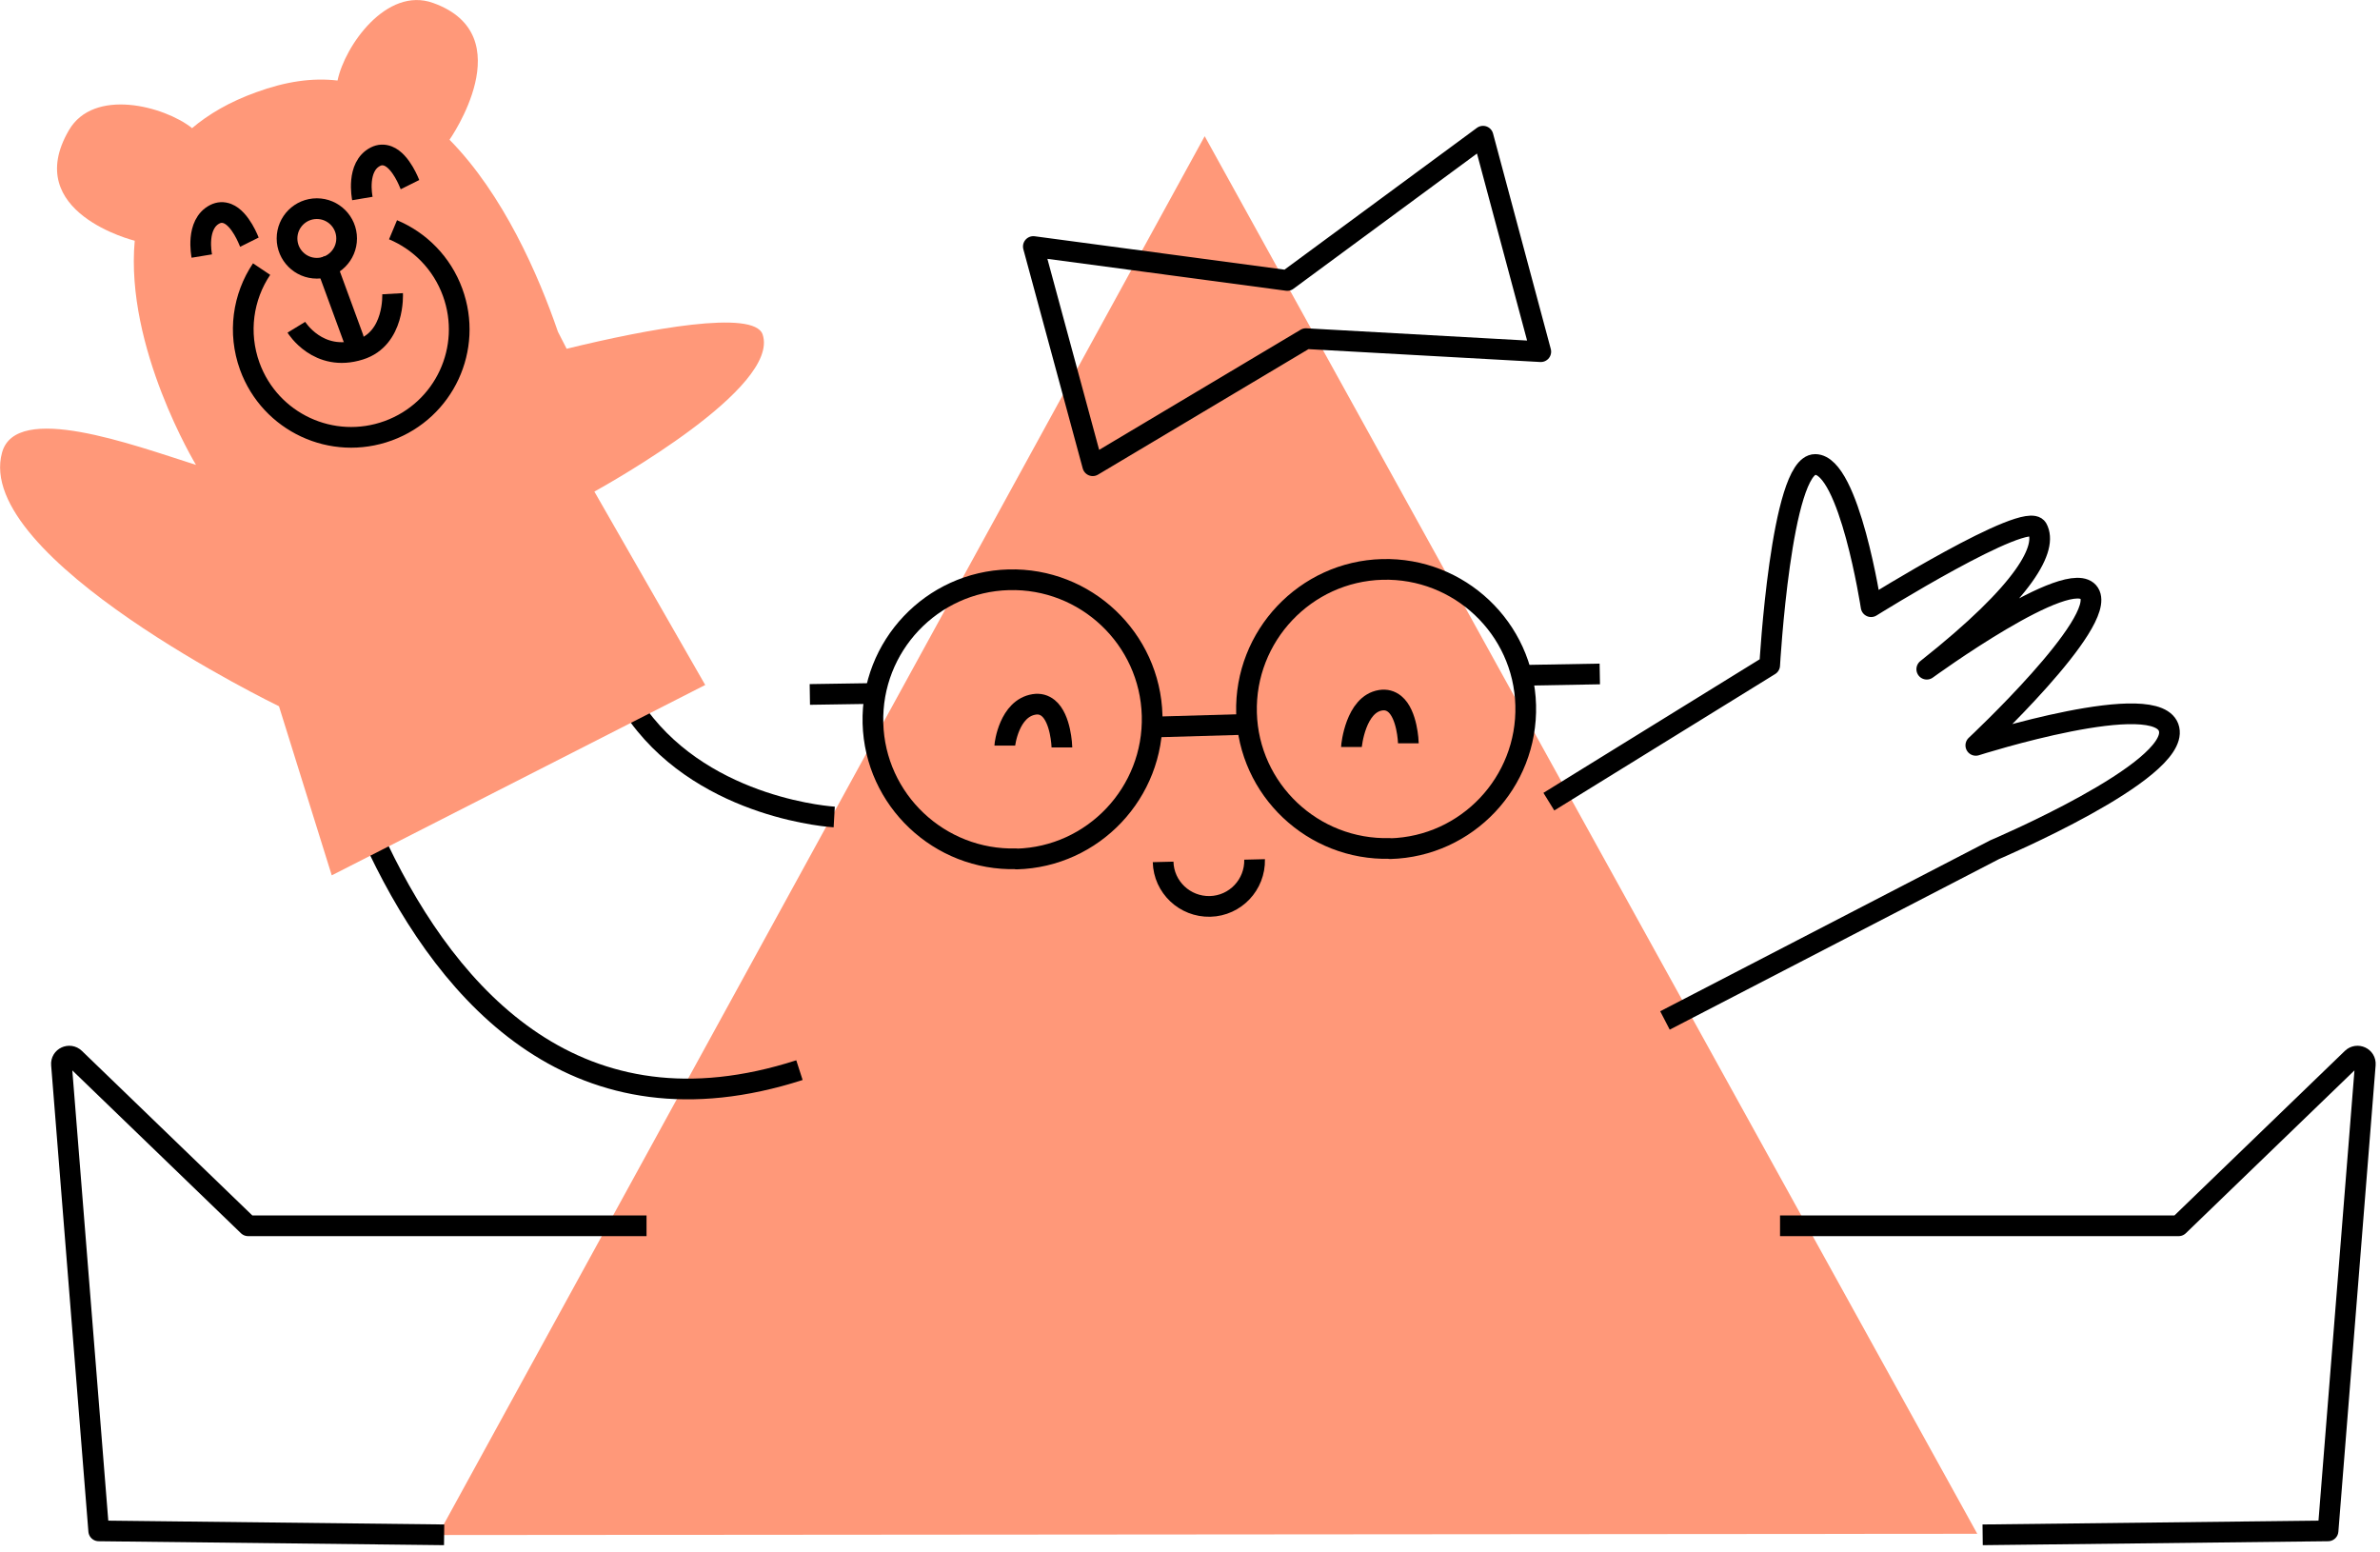 <?xml version="1.0" encoding="UTF-8"?> <svg xmlns="http://www.w3.org/2000/svg" width="115" height="75" viewBox="0 0 115 75" fill="none"><g id="Smartiepants Baby Simple" clip-path="url(#clip0_1108_1826)"><g id="Layer_2"><g id="Group"><path id="Vector" d="M21.16 74.16L95.54 74.1L58.21 6.58L21.16 74.16Z" fill="#FF9879"></path><path id="Vector_2" d="M74.84 38.73L85.51 32.14C85.51 32.14 86.06 22.43 87.71 22.44C89.36 22.45 90.41 29.31 90.41 29.31C90.41 29.31 97.94 24.61 98.44 25.53C98.94 26.45 97.94 28.5 93.1 32.33C93.1 32.33 100.06 27.26 100.95 28.66C101.84 30.06 95.47 36.01 95.47 36.01C95.47 36.01 104.35 33.18 104.81 35.23C105.27 37.28 96.38 41.05 96.38 41.05L80.45 49.3" stroke="black" stroke-linejoin="round"></path><g id="Group_2"><path id="Vector_3" d="M60.391 34.99L55.531 35.13" stroke="black" stroke-linejoin="round"></path><path id="Vector_4" d="M73.381 32.63L77.301 32.56" stroke="black" stroke-linejoin="round"></path><path id="Vector_5" d="M39.131 33.55L42.401 33.5" stroke="black" stroke-linejoin="round"></path><path id="Vector_6" d="M60.621 41.52C60.651 42.74 59.691 43.76 58.471 43.79C57.251 43.82 56.231 42.86 56.201 41.64" stroke="black" stroke-linejoin="round"></path><path id="Vector_7" d="M49.11 41.49C45.39 41.59 42.28 38.65 42.18 34.94C42.08 31.22 45.02 28.11 48.74 28.01C52.46 27.91 55.57 30.85 55.67 34.57C55.77 38.29 52.83 41.4 49.12 41.5L49.11 41.49Z" stroke="black" stroke-linejoin="round"></path><path id="Vector_8" d="M67.161 40.99C63.441 41.09 60.331 38.15 60.231 34.44C60.131 30.73 63.071 27.61 66.791 27.51C70.511 27.41 73.621 30.35 73.721 34.07C73.821 37.79 70.881 40.9 67.171 41L67.161 40.99Z" stroke="black" stroke-linejoin="round"></path><path id="Vector_9" d="M65.301 36.09C65.301 36.01 65.501 34.02 66.711 33.83C66.971 33.79 67.191 33.85 67.391 34.01C68.001 34.51 68.051 35.85 68.051 35.91" stroke="black" stroke-linejoin="round"></path><path id="Vector_10" d="M48.551 36.02C48.551 35.95 48.761 34.22 49.971 34.03C50.231 33.99 50.451 34.05 50.651 34.21C51.261 34.71 51.311 36.05 51.311 36.11" stroke="black" stroke-linejoin="round"></path></g><path id="Vector_11" d="M86.01 59.22H105.27L113.65 51.13C113.9 50.89 114.32 51.08 114.29 51.43L112.49 73.96L95.8 74.15" stroke="black" stroke-linejoin="round"></path><path id="Vector_12" d="M63.1 16.36L52.8 22.5L49.93 11.91L62.2 13.55L71.66 6.58L74.45 16.99L63.1 16.36Z" stroke="black" stroke-linejoin="round"></path><path id="Vector_13" d="M31.24 59.22H11.99L3.61 51.13C3.36 50.89 2.94 51.08 2.97 51.43L4.77 73.96L21.46 74.15" stroke="black" stroke-linejoin="round"></path></g><g id="Group_3"><path id="Vector_14" d="M18.289 41.01C21.759 48.24 27.959 55.14 38.629 51.7" stroke="black" stroke-linejoin="round"></path><path id="Vector_15" d="M40.309 39.47C40.309 39.47 34.199 39.13 30.859 34.59" stroke="black" stroke-linejoin="round"></path><path id="Vector_16" d="M34.06 33.1L16.03 42.29L13.48 34.12C13.48 34.12 -1.32 26.96 0.1 21.86C0.78 19.41 6.39 21.48 9.47 22.46C9.47 22.46 6.04 16.8 6.51 11.63C6.51 11.63 1 10.28 3.33 6.29C4.53 4.23 7.92 5.12 9.27 6.18V6.2C10.07 5.52 11.09 4.92 12.37 4.46C13.82 3.93 15.09 3.75 16.31 3.89C16.66 2.21 18.68 -0.66 20.92 0.14C25.28 1.69 21.72 6.75 21.72 6.75C24.32 9.39 26.02 13.29 26.96 16.03L27.38 16.85C31.3 15.89 36.44 14.94 36.85 16.16C37.71 18.72 29.49 23.32 28.72 23.75L34.08 33.1H34.06Z" fill="#FF9879"></path><path id="Vector_17" d="M18.991 11.1C20.28 11.64 21.351 12.7 21.87 14.12C22.86 16.83 21.471 19.82 18.761 20.81C16.05 21.8 13.06 20.41 12.07 17.7C11.48 16.07 11.741 14.34 12.64 13" stroke="black" stroke-linejoin="round"></path><path id="Vector_18" d="M15.309 12.96C16.104 12.96 16.749 12.315 16.749 11.52C16.749 10.725 16.104 10.08 15.309 10.08C14.514 10.08 13.869 10.725 13.869 11.52C13.869 12.315 14.514 12.96 15.309 12.96Z" stroke="black" stroke-linecap="round" stroke-linejoin="round"></path><path id="Vector_19" d="M15.801 12.87L17.071 16.33" stroke="black" stroke-linecap="round" stroke-linejoin="round"></path><path id="Vector_20" d="M14.32 15.81C14.32 15.81 15.37 17.53 17.39 16.89C19.09 16.36 18.97 14.19 18.97 14.19" stroke="black" stroke-linejoin="round"></path><path id="Vector_21" d="M9.751 12.37C9.741 12.31 9.441 10.83 10.381 10.35C10.581 10.25 10.781 10.24 10.991 10.32C11.631 10.57 12.031 11.66 12.051 11.7" stroke="black" stroke-linejoin="round"></path><path id="Vector_22" d="M17.51 9.59C17.5 9.53 17.2 8.05 18.14 7.57C18.34 7.47 18.54 7.46 18.75 7.54C19.39 7.79 19.79 8.88 19.81 8.92" stroke="black" stroke-linejoin="round"></path></g></g></g><defs><clipPath id="clip0_1108_1826"><rect width="114.79" height="74.66" fill="white"></rect></clipPath></defs></svg> 